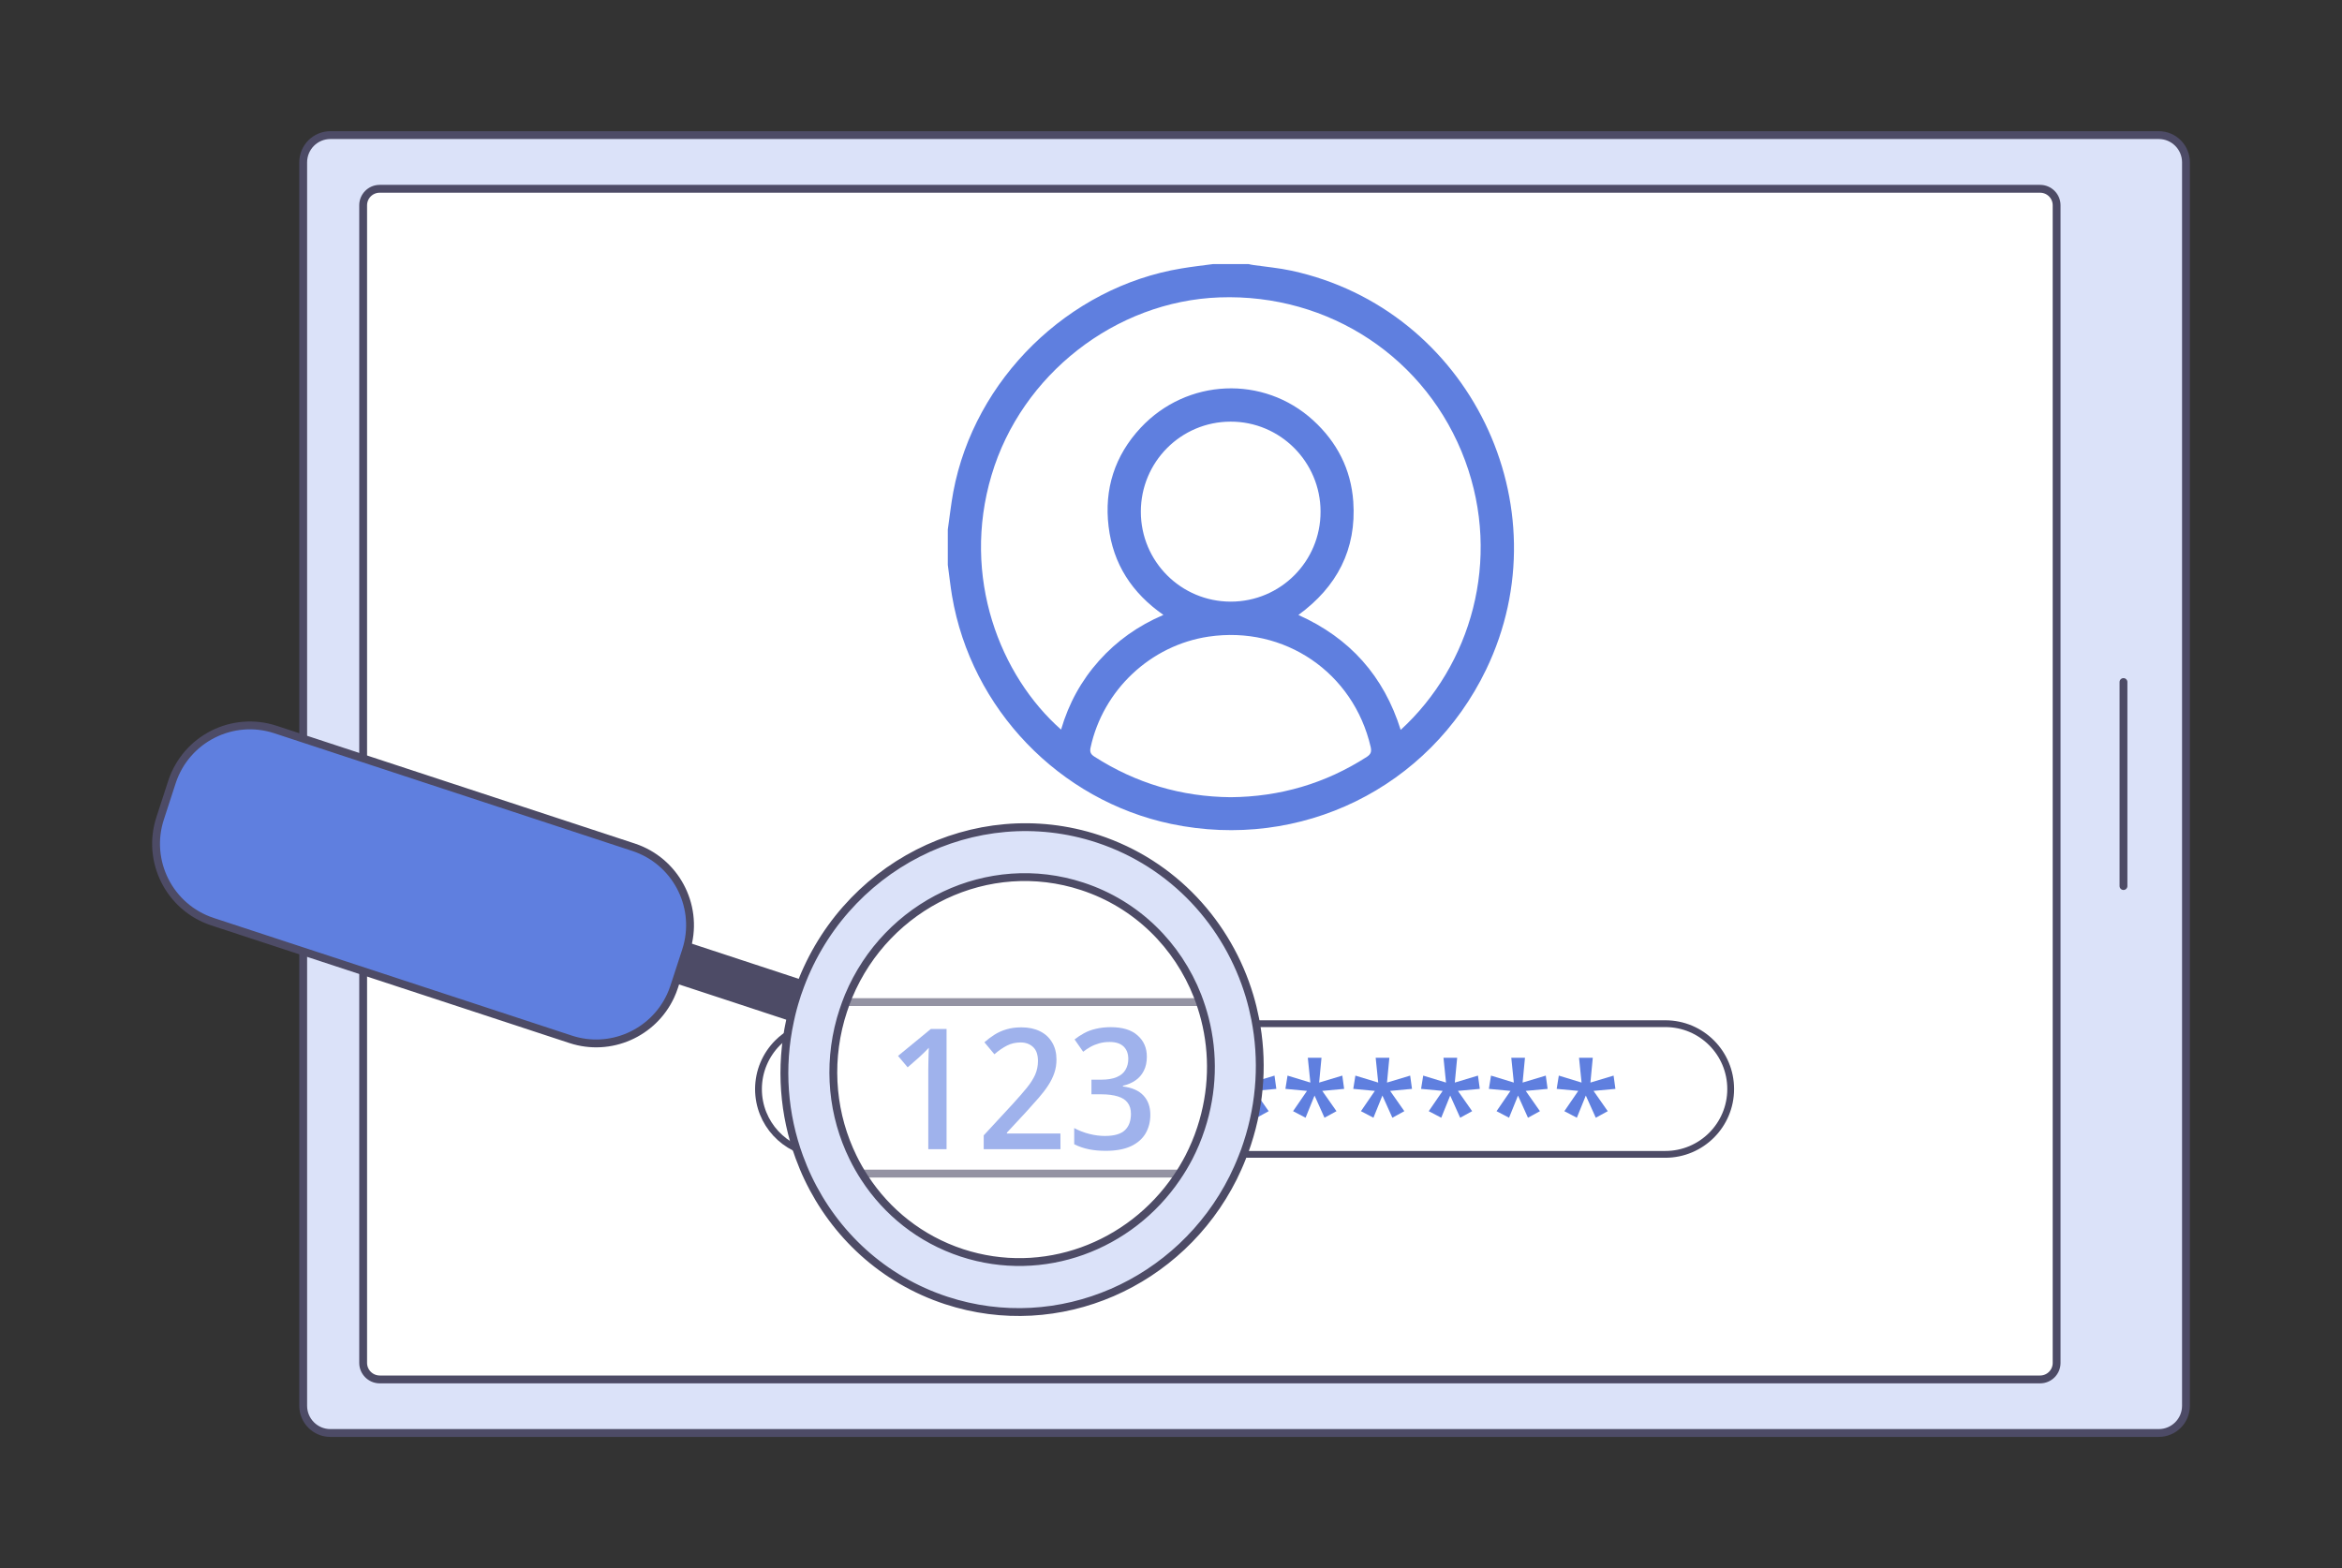 <svg width="448" height="300" viewBox="0 0 448 300" fill="none" xmlns="http://www.w3.org/2000/svg">
<rect x="0" y="0" width="448" height="300" fill="#333333" stroke="none"/>
<path d="M57.997 268.95V31.061C57.997 28.172 60.332 25.846 63.208 25.846H412.943C415.831 25.846 418.154 28.183 418.154 31.061V268.939C418.154 271.828 415.819 274.153 412.943 274.153H63.208C60.343 274.165 57.997 271.828 57.997 268.95Z" fill="#DBE2F9" stroke="#4D4B66" stroke-width="1.5" stroke-miterlimit="10" stroke-linecap="round" stroke-linejoin="round"/>
<path d="M69.467 260.734V39.278C69.467 37.54 70.877 36.117 72.625 36.117H390.251C391.988 36.117 393.409 37.528 393.409 39.278V260.745C393.409 262.483 391.999 263.905 390.251 263.905H72.625C70.877 263.894 69.467 262.472 69.467 260.734Z" fill="white" stroke="#4D4B66" stroke-width="1.5" stroke-miterlimit="10" stroke-linecap="round" stroke-linejoin="round"/>
<path d="M406.199 130.485V169.515" stroke="#4D4B66" stroke-width="1.5" stroke-miterlimit="10" stroke-linecap="round" stroke-linejoin="round"/>
<path d="M247.036 51.783C244.634 51.264 242.164 51.05 239.739 50.7C239.435 50.666 239.13 50.587 238.826 50.519H232.07C230.051 50.79 228.021 51.016 226.013 51.354C204.392 54.91 186.392 72.539 182.354 94.108C181.914 96.49 181.655 98.916 181.305 101.309V108.07C181.576 110.045 181.79 112.043 182.117 114.007C185.783 135.621 202.644 153.138 224.039 157.63C248.785 162.81 273.349 150.779 284.278 128.104C299.369 96.783 281.019 59.131 247.036 51.783ZM261.462 144.797C253.51 149.91 244.826 152.438 235.408 152.517C225.968 152.426 217.284 149.853 209.344 144.752C208.633 144.3 208.441 143.849 208.61 143.036C210.99 132.009 220.092 123.442 231.201 121.794C245.694 119.65 258.901 128.657 262.195 142.901C262.386 143.77 262.262 144.278 261.462 144.797ZM218.231 97.912C218.22 88.397 225.889 80.677 235.397 80.666C244.882 80.643 252.597 88.363 252.608 97.878C252.631 107.393 244.961 115.09 235.442 115.101C225.934 115.101 218.242 107.438 218.231 97.912ZM267.936 139.639C264.721 129.379 258.236 122.065 248.367 117.652C255.755 112.268 259.51 105.101 258.868 95.948C258.428 89.774 255.755 84.571 251.187 80.406C241.702 71.738 227.04 72.359 218.186 81.851C213.246 87.156 211.193 93.544 212.062 100.733C212.919 107.889 216.539 113.454 222.551 117.641C217.724 119.706 213.652 122.585 210.257 126.377C206.84 130.203 204.437 134.571 202.971 139.582C191.321 129.3 183.854 110.417 189.674 90.903C195.381 71.682 213.37 57.607 233.277 56.896C254.288 56.14 273.011 68.533 280.263 88.126C287.278 107.133 281.38 127.325 267.936 139.639Z" fill="#5F7FDF"/>
<path d="M166.237 220.846H157.575C157.237 220.846 156.898 220.835 156.56 220.813C150.143 220.293 145.09 214.921 145.09 208.363C145.09 204.921 146.488 201.783 148.744 199.515C150.391 197.867 152.511 196.67 154.857 196.151C155.725 195.959 156.639 195.858 157.564 195.858H164.004C161.59 204.515 162.583 213.363 166.237 220.846Z" fill="white" stroke="#4D4B66" stroke-width="1.3" stroke-miterlimit="10"/>
<path d="M331.061 208.352C331.061 211.795 329.663 214.921 327.407 217.178C325.151 219.436 322.016 220.846 318.565 220.846H226.904C227.761 219.176 228.506 217.427 229.103 215.587C231.291 208.939 231.415 202.122 229.814 195.846H318.565C325.478 195.846 331.061 201.445 331.061 208.352Z" fill="white" stroke="#4D4B66" stroke-width="1.3" stroke-miterlimit="10"/>
<path d="M239.818 202.37L239.367 207.111L243.799 205.779L244.149 208.318L239.965 208.702L242.683 212.585L240.393 213.837L238.487 209.594L236.773 213.837L234.382 212.585L237.043 208.702L232.916 208.318L233.322 205.779L237.675 207.111L237.19 202.37H239.818Z" fill="#5F7FDF"/>
<path d="M252.788 202.37L252.337 207.111L256.77 205.779L257.119 208.318L252.935 208.702L255.653 212.585L253.363 213.837L251.457 209.594L249.743 213.837L247.352 212.585L250.014 208.702L245.886 208.318L246.292 205.779L250.657 207.111L250.172 202.37H252.788Z" fill="#5F7FDF"/>
<path d="M265.77 202.37L265.319 207.111L269.751 205.779L270.101 208.318L265.917 208.702L268.635 212.585L266.345 213.837L264.439 209.594L262.725 213.837L260.334 212.585L262.995 208.702L258.867 208.318L259.273 205.779L263.638 207.111L263.153 202.37H265.77Z" fill="#5F7FDF"/>
<path d="M278.74 202.37L278.289 207.111L282.721 205.779L283.071 208.318L278.887 208.702L281.605 212.585L279.315 213.837L277.409 209.594L275.695 213.837L273.304 212.585L275.966 208.702L271.838 208.318L272.244 205.779L276.608 207.111L276.123 202.37H278.74Z" fill="#5F7FDF"/>
<path d="M291.711 202.37L291.259 207.111L295.692 205.779L296.042 208.318L291.857 208.702L294.575 212.585L292.286 213.837L290.38 209.594L288.665 213.837L286.274 212.585L288.936 208.702L284.808 208.318L285.214 205.779L289.579 207.111L289.094 202.37H291.711Z" fill="#5F7FDF"/>
<path d="M304.681 202.37L304.23 207.111L308.662 205.779L309.012 208.318L304.827 208.702L307.546 212.585L305.256 213.837L303.35 209.594L301.636 213.837L299.245 212.585L301.906 208.702L297.778 208.318L298.184 205.779L302.538 207.111L302.053 202.37H304.681Z" fill="#5F7FDF"/>
<path d="M237.483 218.363C237.213 219.21 236.919 220.034 236.57 220.858C236.074 222.122 235.521 223.352 234.934 224.526H158.128C157.564 223.318 157.045 222.077 156.571 220.813C153.752 213.172 153.041 204.628 154.879 196.151C155.184 194.718 155.567 193.273 156.03 191.84L154.846 195.429L143.522 191.716H237.878C238.295 193.081 238.622 194.47 238.893 195.869C240.326 203.081 239.953 210.813 237.483 218.363Z" fill="white" stroke="#4D4B66" stroke-width="1.5" stroke-miterlimit="10"/>
<path d="M181.057 219.853H177.572V204.582C177.572 204.04 177.583 203.555 177.595 203.081C177.606 202.618 177.617 202.167 177.628 201.727C177.64 201.287 177.651 200.869 177.674 200.451C177.414 200.733 177.143 201.004 176.873 201.275C176.591 201.546 176.286 201.84 175.937 202.167L173.625 204.198L171.786 202.009L178.068 196.851H181.068V219.853H181.057Z" fill="#5F7FDF"/>
<path d="M202.858 219.853H188.174V217.212L193.745 211.185C194.828 210 195.708 208.984 196.418 208.115C197.129 207.246 197.659 206.399 198.02 205.598C198.37 204.797 198.55 203.916 198.55 202.98C198.55 201.794 198.246 200.903 197.637 200.327C197.016 199.74 196.227 199.436 195.234 199.436C194.276 199.436 193.396 199.639 192.629 200.034C191.851 200.429 191.05 200.982 190.215 201.693L188.309 199.402C188.918 198.86 189.55 198.386 190.227 197.957C190.903 197.528 191.659 197.178 192.516 196.93C193.373 196.67 194.321 196.546 195.403 196.546C196.779 196.546 197.964 196.806 198.956 197.302C199.96 197.799 200.727 198.521 201.268 199.447C201.821 200.372 202.092 201.456 202.092 202.697C202.092 203.623 201.956 204.481 201.685 205.271C201.415 206.061 201.031 206.851 200.524 207.63C200.028 208.408 199.419 209.187 198.719 210C198.02 210.801 197.253 211.67 196.407 212.596L192.606 216.693V216.851H202.847L202.858 219.853Z" fill="#5F7FDF"/>
<path d="M219.381 202.156C219.381 203.183 219.19 204.086 218.806 204.842C218.423 205.609 217.893 206.219 217.205 206.693C216.528 207.167 215.727 207.505 214.802 207.72V207.855C216.539 208.07 217.848 208.645 218.727 209.582C219.607 210.519 220.047 211.749 220.047 213.273C220.047 214.605 219.742 215.79 219.145 216.828C218.536 217.867 217.611 218.679 216.359 219.277C215.096 219.864 213.494 220.169 211.543 220.169C210.359 220.169 209.287 220.079 208.306 219.876C207.336 219.684 206.389 219.368 205.486 218.905V215.812C206.389 216.309 207.359 216.681 208.396 216.941C209.434 217.201 210.415 217.325 211.351 217.325C213.156 217.325 214.43 216.952 215.197 216.207C215.964 215.474 216.336 214.424 216.336 213.092C216.336 212.235 216.133 211.535 215.716 210.982C215.31 210.429 214.69 210.022 213.844 209.763C212.998 209.503 211.949 209.356 210.652 209.356H208.78V206.557H210.674C211.881 206.557 212.862 206.388 213.629 206.061C214.396 205.733 214.949 205.271 215.299 204.661C215.648 204.052 215.829 203.375 215.829 202.596C215.829 201.569 215.524 200.767 214.915 200.192C214.306 199.627 213.426 199.345 212.287 199.345C211.554 199.345 210.889 199.424 210.268 199.605C209.648 199.785 209.095 200 208.599 200.282C208.092 200.564 207.629 200.88 207.201 201.219L205.554 198.86C206.095 198.431 206.693 198.036 207.37 197.663C208.047 197.291 208.813 197.009 209.671 196.817C210.528 196.614 211.464 196.512 212.468 196.512C214.723 196.512 216.427 197.031 217.588 198.07C218.795 199.119 219.381 200.485 219.381 202.156Z" fill="#5F7FDF"/>
<path opacity="0.4" d="M195.516 241.095C215.49 241.095 231.686 224.887 231.686 204.898C231.686 184.91 215.49 168.702 195.516 168.702C175.542 168.702 159.346 184.91 159.346 204.898C159.346 224.887 175.542 241.095 195.516 241.095Z" fill="white"/>
<path opacity="0.5" d="M232.487 194.955C232.104 193.476 231.63 192.009 231.055 190.553C230.626 189.447 230.13 188.352 229.577 187.257C220.036 168.375 197.005 160.801 178.136 170.35C169.395 174.786 163.068 182.099 159.763 190.564C159.199 191.998 158.725 193.465 158.342 194.966C156.109 203.521 156.842 212.889 161.049 221.433C161.105 221.569 161.173 221.704 161.241 221.84C161.85 223.047 162.515 224.21 163.237 225.327C173.715 241.625 195.031 247.698 212.693 238.758C218.987 235.576 224.028 230.88 227.592 225.327C228.393 224.063 229.137 222.777 229.791 221.433C233.728 213.341 234.822 203.962 232.487 194.955ZM229.667 215.858C229.036 217.81 228.246 219.661 227.344 221.422C226.656 222.777 225.867 224.086 225.032 225.316C216.077 238.488 199.497 244.774 183.956 239.695C175.993 237.077 169.587 231.885 165.323 225.316C164.511 224.075 163.767 222.765 163.113 221.422C159.233 213.499 158.184 204.131 160.756 194.955C160.902 194.424 161.071 193.905 161.241 193.375C161.556 192.415 161.906 191.479 162.278 190.553C169.621 173.002 189.008 163.668 206.975 169.56C217.453 172.991 225.246 180.892 229.025 190.553C229.577 191.986 230.051 193.454 230.434 194.955C232.104 201.603 231.979 208.826 229.667 215.858Z" fill="white"/>
<path d="M153.109 188.16L152.601 189.729C152.59 189.74 152.59 189.74 152.59 189.752C152.567 189.808 152.556 189.853 152.534 189.91L152.331 190.564C152.331 190.575 152.319 190.587 152.319 190.598C152.308 190.632 152.286 190.677 152.286 190.711L151.034 194.503L139.045 190.553L129.424 187.393L120.052 184.311L122.127 177.968L131.454 181.038L153.109 188.16Z" fill="#4D4B66" stroke="#4D4B66" stroke-width="1.5" stroke-miterlimit="10"/>
<path d="M240.111 194.966C239.818 193.476 239.457 192.009 239.028 190.564C234.901 176.783 224.49 165.248 209.998 160.474C186.471 152.742 160.925 165.801 152.669 189.729C152.658 189.74 152.658 189.74 152.658 189.751C152.635 189.808 152.624 189.853 152.601 189.909C152.556 190.022 152.522 190.146 152.477 190.271L152.409 190.474C152.398 190.496 152.398 190.53 152.387 190.564C152.387 190.575 152.376 190.587 152.376 190.598C152.364 190.632 152.342 190.677 152.342 190.711C151.845 192.235 151.439 193.758 151.124 195.282C149.172 204.255 149.928 213.284 152.906 221.388C153.402 222.72 153.943 224.052 154.552 225.327C159.673 236.128 168.91 244.819 181 248.792C202.588 255.88 225.787 245.496 235.893 225.327C236.513 224.063 237.1 222.776 237.619 221.433C237.98 220.575 238.284 219.706 238.577 218.803C241.216 210.801 241.611 202.618 240.111 194.966ZM225.088 225.316C216.133 238.487 199.554 244.774 184.012 239.695C176.049 237.077 169.643 231.885 165.38 225.316C164.568 224.074 163.823 222.765 163.169 221.422C159.289 213.499 158.24 204.131 160.812 194.955C160.959 194.424 161.128 193.905 161.297 193.374C161.613 192.404 161.962 191.467 162.335 190.553C169.677 173.002 189.065 163.668 207.031 169.571C217.509 173.002 225.302 180.903 229.081 190.553C229.633 191.986 230.107 193.454 230.491 194.955C232.182 201.591 232.058 208.815 229.746 215.858C229.115 217.81 228.325 219.661 227.423 221.422C226.712 222.776 225.934 224.086 225.088 225.316Z" fill="#DBE2F9" stroke="#4D4B66" stroke-width="1.5" stroke-miterlimit="10"/>
<path d="M131.465 181.038C131.386 181.332 131.307 181.625 131.206 181.907L129.424 187.381L128.95 188.826C128.758 189.424 128.522 189.989 128.273 190.542C124.969 197.664 116.781 201.343 109.156 198.837L90.998 192.867L40.651 176.332C32.417 173.623 27.928 164.752 30.647 156.512L32.902 149.582C35.609 141.354 44.474 136.862 52.707 139.571L121.224 162.099C129.153 164.729 133.597 173.07 131.465 181.038Z" fill="#5F7FDF" stroke="#4D4B66" stroke-width="1.5" stroke-miterlimit="10"/>
</svg>
